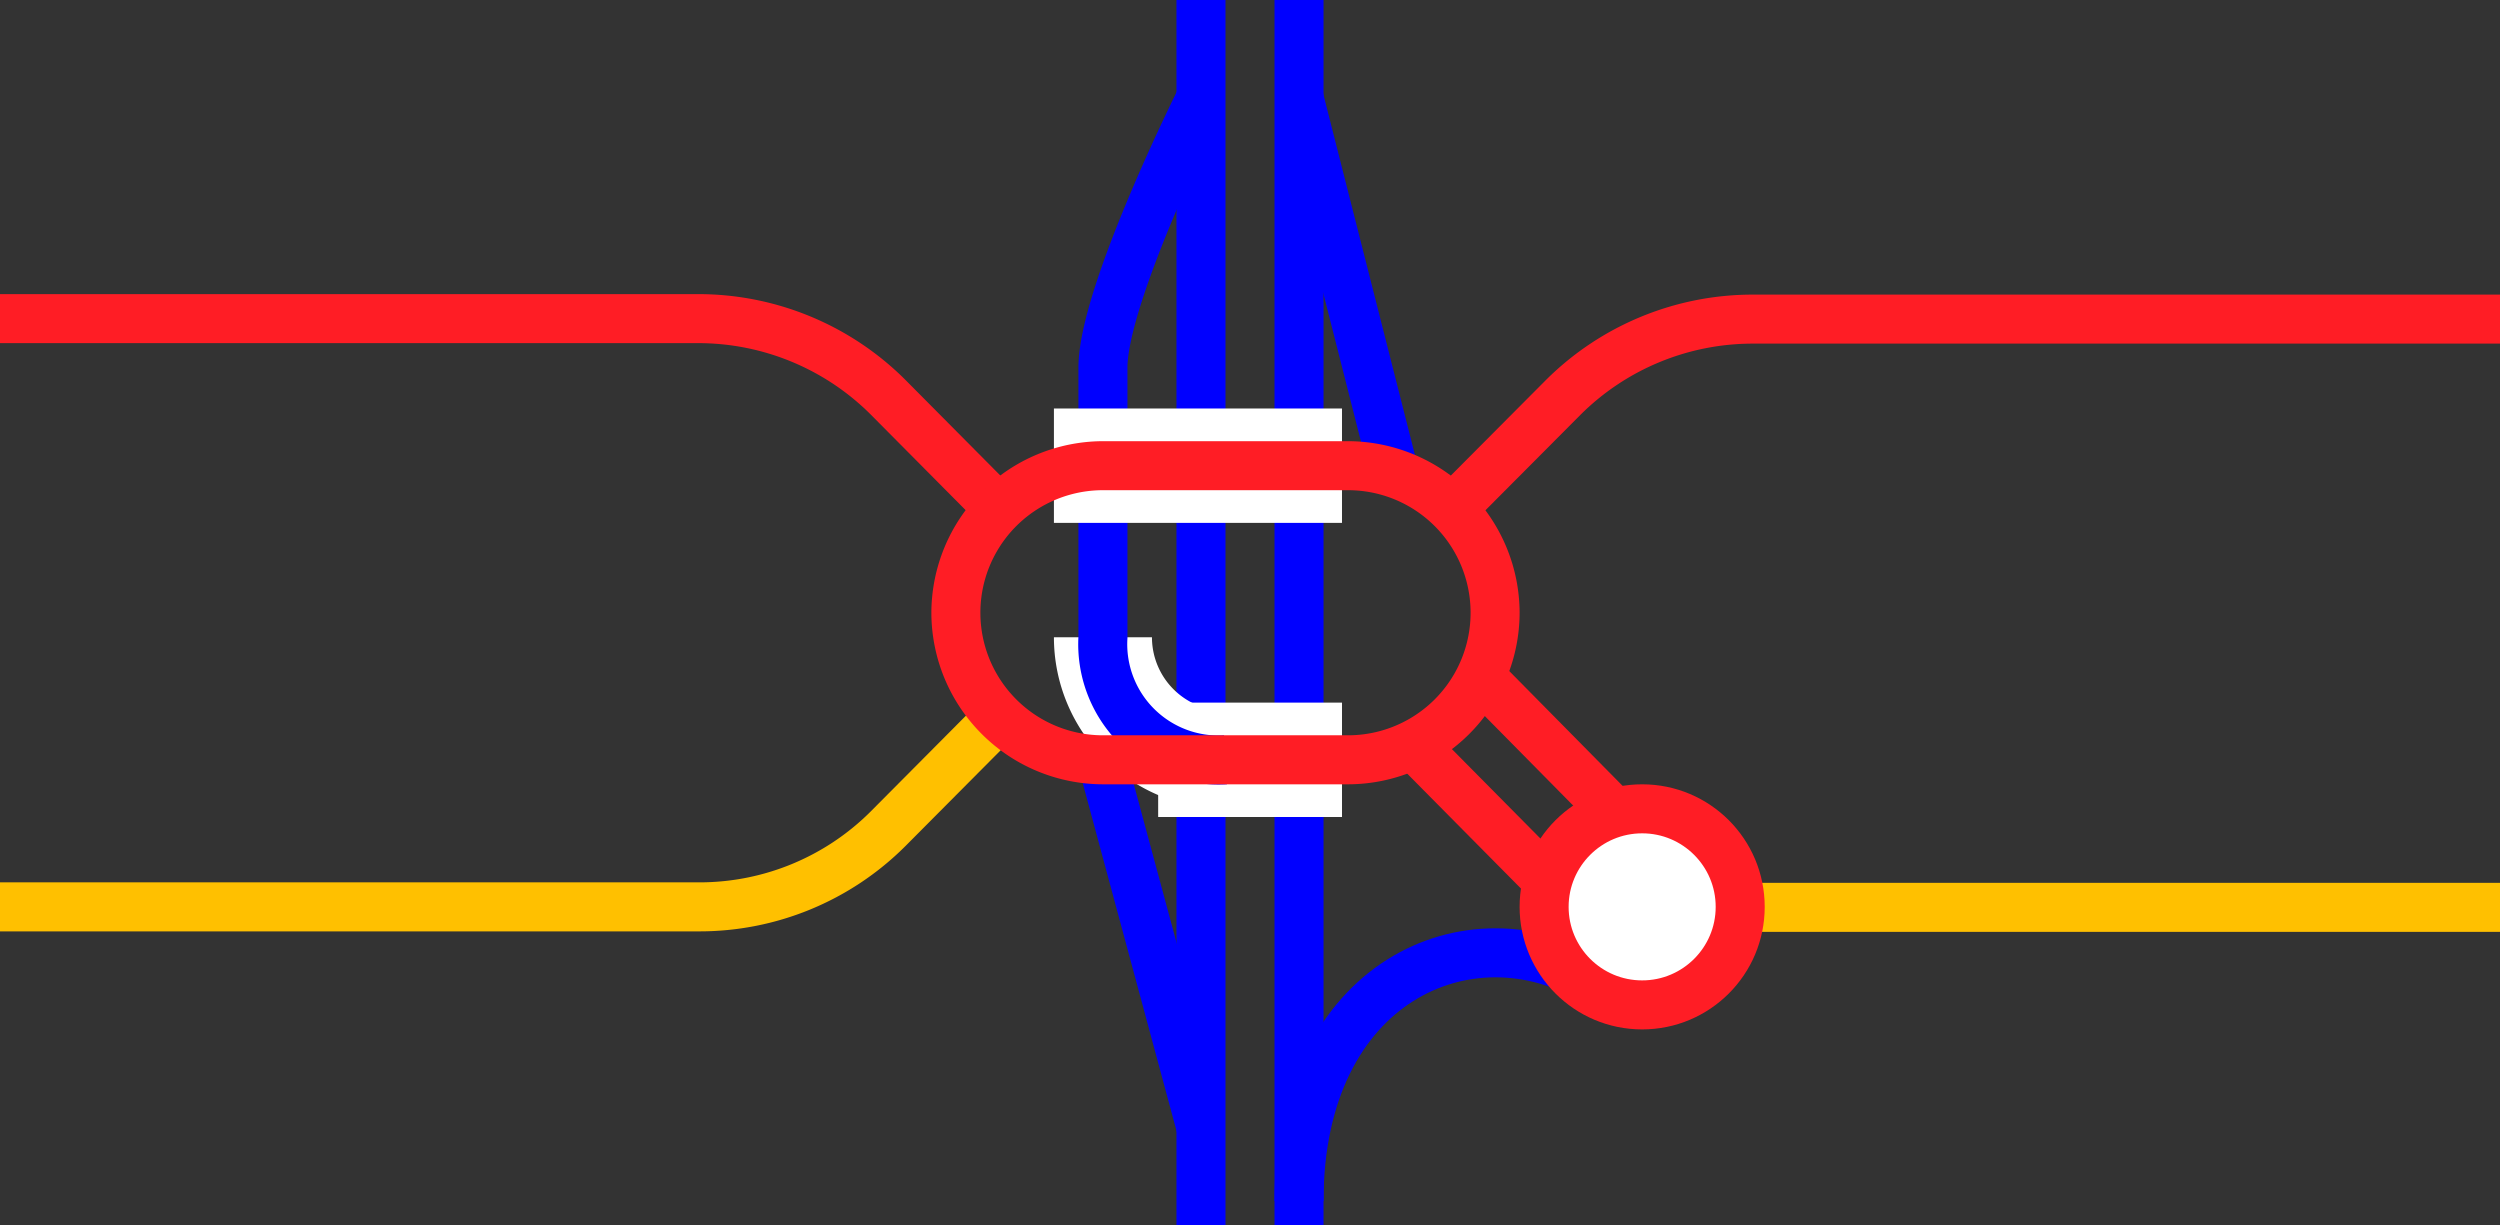 <svg viewBox="0 0 153 75" xmlns="http://www.w3.org/2000/svg"><rect x="0" y="0" width="153" height="75" fill="#333333" stroke="none"/><g fill="none"><path d="m73.5 69-6.37-23.62" stroke="#00f" stroke-miterlimit="10" stroke-width="3"/><path d="m97.5 60c-7.5-4.5-18 0-18 13.5" stroke="#00f" stroke-miterlimit="10" stroke-width="3"/><path d="m79.5 6 6 23.63" stroke="#00f" stroke-miterlimit="10" stroke-width="3"/><path d="m79.5 0v75" stroke="#00f" stroke-miterlimit="10" stroke-width="3"/><path d="m73.5 0v75" stroke="#00f" stroke-miterlimit="10" stroke-width="3"/><path d="m0 35.96h3v3h-3z"/><path d="m150 36.04h3v3h-3z"/><path d="m70.88 46.5h11.25" stroke="#fff" stroke-miterlimit="10" stroke-width="7"/><path d="m67.5 39a7.5 7.5 0 0 0 7.5 7.5" stroke="#fff" stroke-miterlimit="10" stroke-width="6"/><path d="m75 46.5a7.09 7.09 0 0 1 -7.5-7.5v-16.5c0-4.5 6-16.5 6-16.5" stroke="#00f" stroke-miterlimit="10" stroke-width="3"/><path d="m82.13 28.5h-17.63" stroke="#fff" stroke-miterlimit="10" stroke-width="7"/><path d="m94.66 53.84-8-8.08" stroke="#ff1d25" stroke-miterlimit="10" stroke-width="3"/><path d="m98.79 49.71-7.79-7.89" stroke="#ff1d25" stroke-miterlimit="10" stroke-width="3"/><path d="m153 55.53h-45.76" stroke="#ffc000" stroke-miterlimit="10" stroke-width="3"/><path d="m153 19.53h-45.71a16.44 16.44 0 0 0 -11.62 4.79l-6.78 6.81" stroke="#ff1d25" stroke-miterlimit="10" stroke-width="3"/><path d="m0 55.5h42.75a16.32 16.32 0 0 0 11.58-4.76l6.81-6.85" stroke="#ffc000" stroke-miterlimit="10" stroke-width="3"/><path d="m0 19.5h42.71a16.44 16.44 0 0 1 11.62 4.79l6.77 6.82" stroke="#ff1d25" stroke-miterlimit="10" stroke-width="3"/></g><circle cx="100.5" cy="55.5" fill="#fff" r="6" stroke="#ff1d25" stroke-miterlimit="10" stroke-width="3"/><path d="m82.5 30a7.5 7.5 0 0 1 0 15h-15a7.5 7.5 0 0 1 0-15zm0-3h-15a10.53 10.53 0 0 0 -10.5 10.5 10.52 10.52 0 0 0 10.5 10.5h15a10.52 10.52 0 0 0 10.5-10.5 10.53 10.53 0 0 0 -10.5-10.5z" fill="#ff1d25"/></svg>